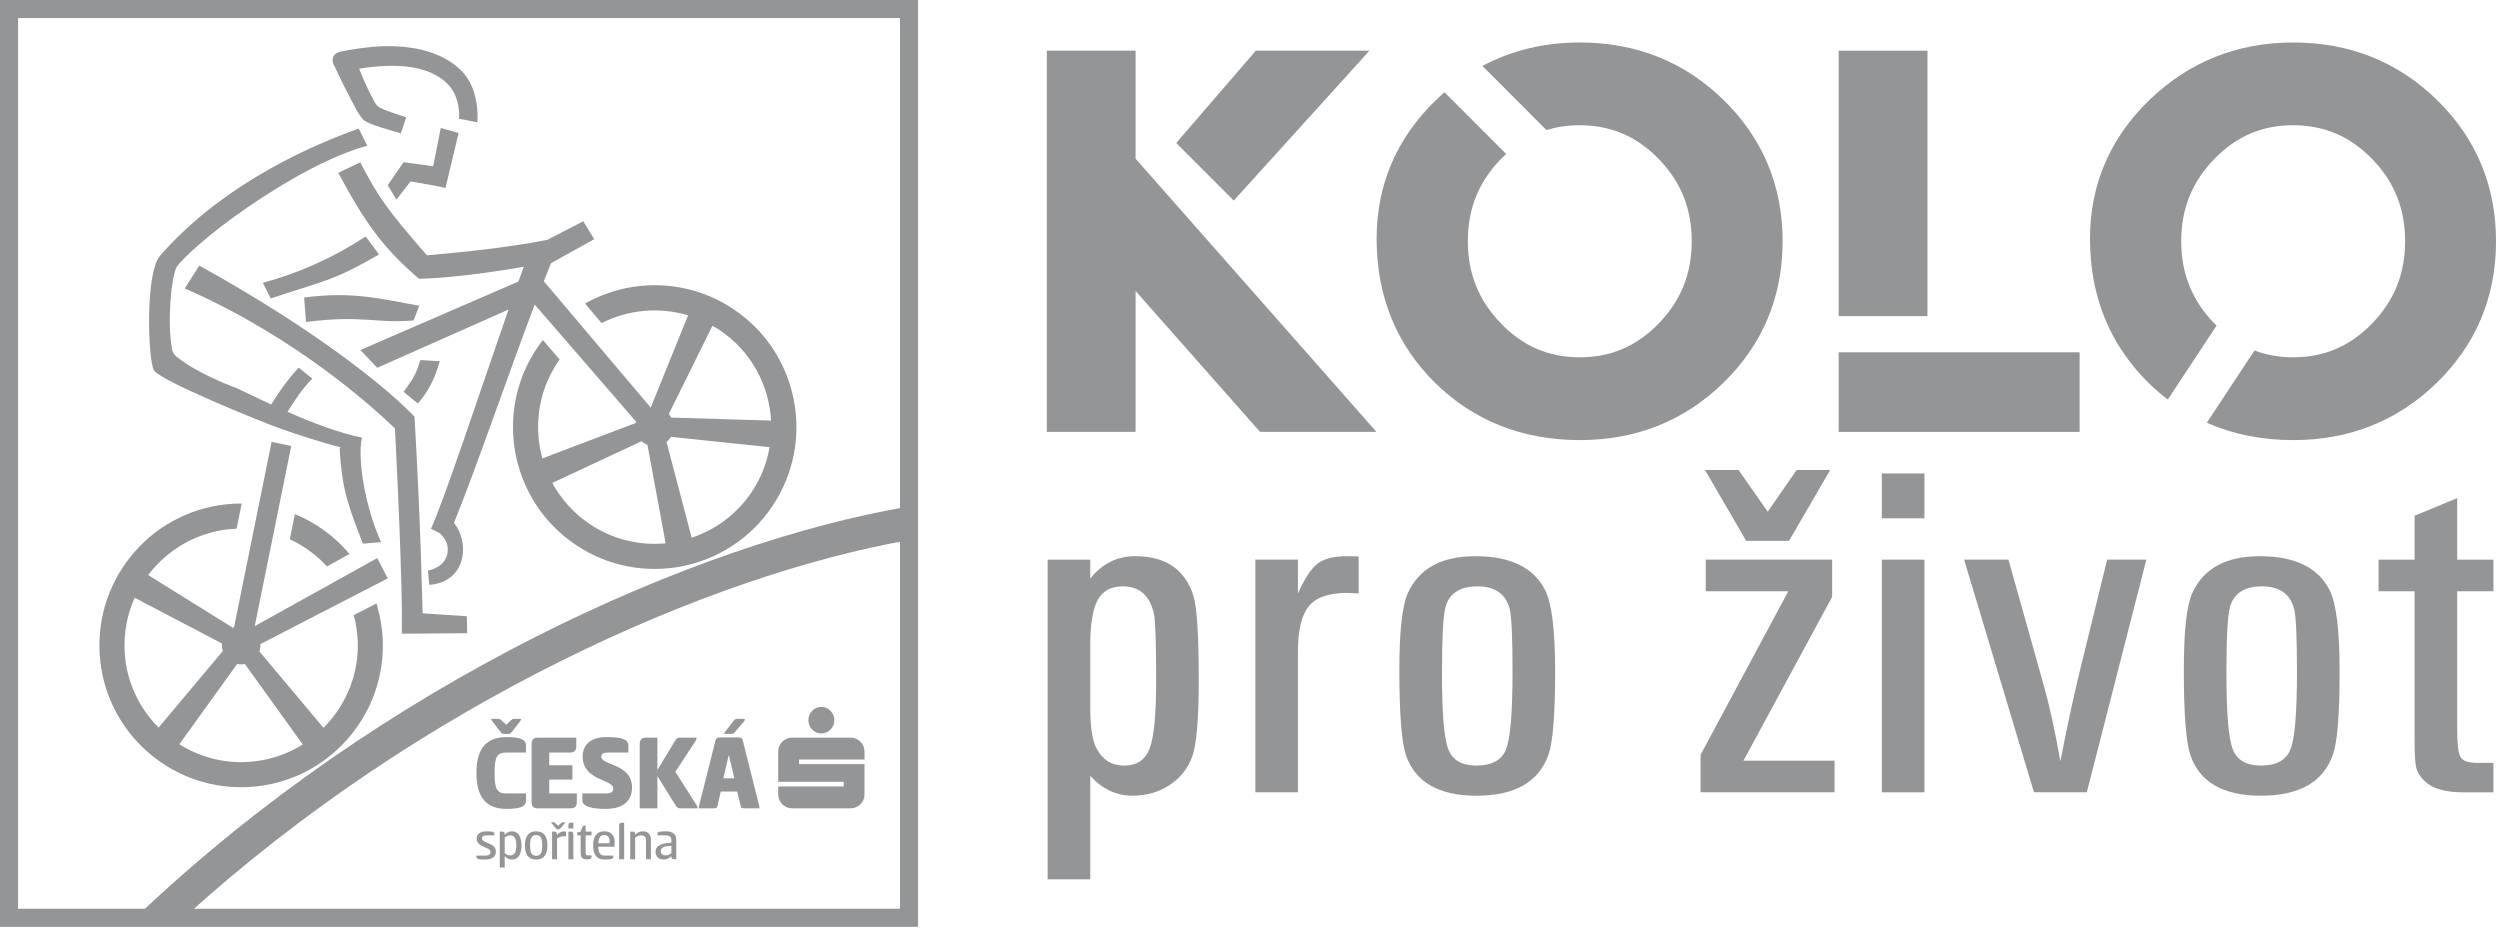 <?xml version="1.0" encoding="utf-8" ?>
<svg xmlns="http://www.w3.org/2000/svg" xmlns:xlink="http://www.w3.org/1999/xlink" width="105" height="39">
	<path fill="rgb(147,149,151)" stroke="none" transform="translate(44.001 23.36)" d="M1.79 0.145L0 0.145L0 13.571L1.79 13.571L1.79 9.226C2.291 9.782 2.884 10.06 3.569 10.06C4.146 10.06 4.66 9.913 5.113 9.617C5.566 9.323 5.885 8.924 6.07 8.423C6.254 7.929 6.347 6.855 6.347 5.2C6.347 3.32 6.272 2.138 6.121 1.658C5.771 0.552 4.955 0 3.672 0C2.918 0 2.291 0.313 1.79 0.937L1.79 0.145ZM1.79 6.322L1.79 3.738C1.79 2.852 1.894 2.219 2.104 1.838C2.313 1.457 2.664 1.267 3.158 1.267C3.858 1.267 4.293 1.651 4.464 2.42C4.526 2.708 4.557 3.645 4.557 5.231C4.557 6.652 4.466 7.601 4.284 8.078C4.103 8.555 3.745 8.794 3.209 8.794C2.688 8.794 2.301 8.55 2.047 8.063Q1.79 7.589 1.79 6.322Z" fill-rule="evenodd"/>
	<path fill="rgb(147,149,151)" stroke="none" transform="translate(52.724 23.36)" d="M0 0.144L1.79 0.144L1.79 1.565C2.071 0.934 2.347 0.515 2.618 0.309C2.888 0.103 3.299 0 3.847 0L4.341 0.01L4.341 1.565C4.101 1.552 3.93 1.544 3.827 1.544C3.079 1.544 2.553 1.73 2.248 2.101C1.943 2.471 1.79 3.103 1.79 3.995L1.79 9.916L0 9.916L0 0.144Z"/>
	<path fill="rgb(147,149,151)" stroke="none" transform="translate(58.773 23.36)" d="M3.282 1.267C2.541 1.267 2.092 1.562 1.934 2.152C1.838 2.509 1.79 3.442 1.79 4.953C1.79 6.594 1.878 7.644 2.053 8.104C2.227 8.564 2.623 8.794 3.241 8.794C3.892 8.794 4.307 8.562 4.485 8.099C4.664 7.635 4.753 6.556 4.753 4.86C4.753 3.433 4.715 2.56 4.64 2.245C4.482 1.593 4.029 1.267 3.282 1.267M3.189 0C4.664 0 5.641 0.474 6.121 1.421C6.402 1.977 6.543 3.109 6.543 4.819C6.543 6.632 6.45 7.802 6.265 8.33C5.86 9.484 4.852 10.06 3.241 10.06C1.656 10.06 0.669 9.493 0.278 8.361C0.093 7.812 0 6.617 0 4.778C0 3.158 0.117 2.087 0.35 1.565C0.816 0.522 1.762 0 3.189 0"/>
	<path fill="rgb(147,149,151)" stroke="none" transform="translate(71.425 23.504)" d="M0.217 0L5.525 0L5.525 1.565L1.801 8.443L5.627 8.443L5.627 9.772L0 9.772L0 8.196L3.683 1.328L0.217 1.328L0.217 0Z"/>
	<path fill="rgb(147,149,151)" stroke="none" transform="translate(71.611 19.741)" d="M3.528 2.976L1.729 2.976L0 0L1.409 0L2.633 1.75L3.848 0L5.256 0L3.528 2.976Z"/>
	<defs>
		<clipPath id="clip_0">
			<rect width="104.834" height="38.928" clip-rule="evenodd"/>
		</clipPath>
	</defs>
	<g clip-path="url(#clip_0)">
		<path fill="rgb(147,149,151)" stroke="none" transform="translate(79.037 19.885)" d="M0 1.884L1.79 1.884L1.79 0L0 0L0 1.884Z"/>
	</g>
	<defs>
		<clipPath id="clip_1">
			<rect width="104.834" height="38.928" clip-rule="evenodd"/>
		</clipPath>
	</defs>
	<g clip-path="url(#clip_1)">
		<path fill="rgb(147,149,151)" stroke="none" transform="translate(79.037 23.505)" d="M0 9.772L1.79 9.772L1.79 0L0 0L0 9.772Z"/>
	</g>
	<defs>
		<clipPath id="clip_2">
			<rect width="104.834" height="38.928" clip-rule="evenodd"/>
		</clipPath>
	</defs>
	<g clip-path="url(#clip_2)">
		<path fill="rgb(147,149,151)" stroke="none" transform="translate(82.493 23.504)" d="M7.654 0L5.154 9.772L2.933 9.772L0 0L1.862 0L3.354 5.313C3.587 6.136 3.817 7.191 4.043 8.474C4.311 7.081 4.589 5.79 4.877 4.602L6.008 0L7.654 0Z"/>
	</g>
	<defs>
		<clipPath id="clip_3">
			<rect width="104.834" height="38.928" clip-rule="evenodd"/>
		</clipPath>
	</defs>
	<g clip-path="url(#clip_3)">
		<path fill="rgb(147,149,151)" stroke="none" transform="translate(91.72 23.36)" d="M3.282 1.267C2.542 1.267 2.092 1.562 1.935 2.152C1.838 2.509 1.79 3.442 1.79 4.953C1.79 6.594 1.878 7.644 2.053 8.104C2.228 8.564 2.623 8.794 3.241 8.794C3.892 8.794 4.308 8.562 4.486 8.099C4.664 7.635 4.753 6.556 4.753 4.86C4.753 3.433 4.715 2.56 4.64 2.245C4.482 1.593 4.029 1.267 3.282 1.267M3.19 0C4.664 0 5.641 0.474 6.122 1.421C6.402 1.977 6.544 3.109 6.544 4.819C6.544 6.632 6.451 7.802 6.265 8.33C5.861 9.484 4.853 10.06 3.241 10.06C1.656 10.06 0.669 9.493 0.279 8.361C0.093 7.812 0 6.617 0 4.778C0 3.158 0.117 2.087 0.35 1.565C0.817 0.522 1.763 0 3.19 0"/>
	</g>
	<defs>
		<clipPath id="clip_4">
			<rect width="104.834" height="38.928" clip-rule="evenodd"/>
		</clipPath>
	</defs>
	<g clip-path="url(#clip_4)">
		<path fill="rgb(147,149,151)" stroke="none" transform="translate(99.899 20.92)" d="M3.303 0L3.303 2.585L4.825 2.585L4.825 3.913L3.303 3.913L3.303 9.679C3.303 10.318 3.35 10.718 3.446 10.879C3.542 11.04 3.78 11.121 4.156 11.121L4.825 11.121L4.825 12.357L3.539 12.357C2.791 12.357 2.256 12.199 1.934 11.883C1.749 11.705 1.632 11.521 1.584 11.332C1.537 11.143 1.513 10.761 1.513 10.184L1.513 3.913L0 3.913L0 2.585L1.513 2.585L1.513 0.742L3.303 0Z"/>
	</g>
	<defs>
		<clipPath id="clip_5">
			<rect width="104.834" height="38.928" clip-rule="evenodd"/>
		</clipPath>
	</defs>
	<g clip-path="url(#clip_5)">
		<path fill="rgb(147,149,151)" stroke="none" transform="translate(49.401 2.129)" d="M8.116 0L3.342 0L0 3.877L2.417 6.295L8.116 0Z"/>
	</g>
	<defs>
		<clipPath id="clip_6">
			<rect width="104.834" height="38.928" clip-rule="evenodd"/>
		</clipPath>
	</defs>
	<g clip-path="url(#clip_6)">
		<path fill="rgb(147,149,151)" stroke="none" transform="translate(43.966 2.129)" d="M3.729 4.536L3.729 0L0 0L0 16.01L3.729 16.01L3.729 10.093L8.956 16.01L13.845 16.01L3.729 4.536Z"/>
	</g>
	<defs>
		<clipPath id="clip_7">
			<rect width="104.834" height="38.928" clip-rule="evenodd"/>
		</clipPath>
	</defs>
	<g clip-path="url(#clip_7)">
		<path fill="rgb(147,149,151)" stroke="none" transform="translate(57.818 1.784)" d="M8.537 0C7.039 0 5.669 0.332 4.442 0.986L7.133 3.679C7.567 3.544 8.032 3.476 8.528 3.476C9.837 3.476 10.925 3.941 11.853 4.897C12.782 5.855 13.235 6.982 13.235 8.345C13.235 9.706 12.782 10.836 11.852 11.799C10.923 12.757 9.837 13.223 8.528 13.223C7.224 13.223 6.139 12.756 5.214 11.792C4.282 10.827 3.832 9.699 3.832 8.345C3.832 6.988 4.282 5.862 5.213 4.901C5.287 4.825 5.366 4.756 5.442 4.684L2.85 2.091C2.733 2.192 2.619 2.297 2.505 2.406C0.843 4.008 0 5.972 0 8.243C0 10.646 0.823 12.678 2.445 14.284C4.068 15.887 6.116 16.7 8.537 16.7C10.905 16.7 12.938 15.886 14.579 14.279C16.22 12.672 17.052 10.676 17.052 8.345C17.052 6.022 16.22 4.028 14.579 2.421C12.938 0.814 10.905 0 8.537 0"/>
	</g>
	<defs>
		<clipPath id="clip_8">
			<rect width="104.834" height="38.928" clip-rule="evenodd"/>
		</clipPath>
	</defs>
	<g clip-path="url(#clip_8)">
		<path fill="rgb(147,149,151)" stroke="none" transform="translate(77.224 2.129)" d="M0 11.148L3.73 11.148L3.73 0L0 0L0 11.148Z"/>
	</g>
	<defs>
		<clipPath id="clip_9">
			<rect width="104.834" height="38.928" clip-rule="evenodd"/>
		</clipPath>
	</defs>
	<g clip-path="url(#clip_9)">
		<path fill="rgb(147,149,151)" stroke="none" transform="translate(77.224 14.796)" d="M0 3.343L10.12 3.343L10.12 0L0 0L0 3.343Z"/>
	</g>
	<defs>
		<clipPath id="clip_10">
			<rect width="104.834" height="38.928" clip-rule="evenodd"/>
		</clipPath>
	</defs>
	<g clip-path="url(#clip_10)">
		<path fill="rgb(147,149,151)" stroke="none" transform="translate(87.779 1.784)" d="M14.58 2.421C12.941 0.814 10.907 0 8.539 0C6.194 0 4.163 0.81 2.506 2.406C0.842 4.008 0 5.972 0 8.243C0 10.646 0.825 12.68 2.446 14.284C2.71 14.543 2.983 14.78 3.269 14.996L5.317 11.89C5.283 11.856 5.248 11.827 5.215 11.793C4.284 10.827 3.832 9.699 3.832 8.345C3.832 6.988 4.284 5.863 5.214 4.901C6.141 3.942 7.224 3.476 8.528 3.476C9.84 3.476 10.927 3.941 11.854 4.897C12.784 5.855 13.236 6.982 13.236 8.345C13.236 9.706 12.784 10.836 11.853 11.799C10.924 12.757 9.838 13.223 8.528 13.223C7.946 13.223 7.409 13.124 6.91 12.936L4.908 15.971C6 16.455 7.214 16.7 8.539 16.7C10.907 16.7 12.941 15.886 14.58 14.279C16.222 12.672 17.054 10.676 17.054 8.345C17.054 6.022 16.222 4.029 14.58 2.421"/>
	</g>
	<defs>
		<clipPath id="clip_11">
			<rect width="104.834" height="38.928" clip-rule="evenodd"/>
		</clipPath>
	</defs>
	<g clip-path="url(#clip_11)">
		<path fill="rgb(147,149,151)" stroke="none" transform="translate(5.685 21.273)" d="M32.494 0C23.616 1.495 10.434 7.318 0 17.276L2.038 17.276C11.983 8.216 24.142 2.875 32.494 1.411L32.494 0Z"/>
	</g>
	<defs>
		<clipPath id="clip_12">
			<rect width="104.834" height="38.928" clip-rule="evenodd"/>
		</clipPath>
	</defs>
	<g clip-path="url(#clip_12)">
		<path fill="rgb(147,149,151)" stroke="none" d="M38.558 38.928L0 38.928L0 0L38.558 0L38.558 38.928ZM37.799 38.168L0.759 38.168L0.759 0.76L37.799 0.76L37.799 38.168Z" fill-rule="evenodd"/>
	</g>
	<defs>
		<clipPath id="clip_13">
			<rect width="104.834" height="38.928" clip-rule="evenodd"/>
		</clipPath>
	</defs>
	<g clip-path="url(#clip_13)">
		<path fill="rgb(147,149,151)" stroke="none" transform="translate(6.261 5.401)" d="M5.475 12.585C6.194 12.841 7.211 13.176 8.057 13.389L8.004 13.414C8.098 15.207 8.388 15.886 8.98 17.434L9.745 17.368C9.123 16.013 8.731 13.967 8.94 12.981C7.954 12.776 6.861 12.356 5.813 11.896C6.119 11.398 6.49 10.862 6.858 10.501L6.281 10.039C5.862 10.495 5.5 10.983 5.13 11.588C4.633 11.358 4.153 11.127 3.714 10.916C3.714 10.916 2.292 10.395 1.458 9.803C1.179 9.605 1.009 9.506 0.967 9.272C0.747 8.058 0.943 6.208 1.154 5.824C1.306 5.547 2.465 4.45 4.117 3.319C5.891 2.104 7.694 1.122 9.165 0.718L8.805 0C6.235 0.911 2.831 2.615 0.46 5.342C-0.17 6.066 -0.046 9.706 0.202 10.146C0.451 10.586 4.654 12.293 5.475 12.585"/>
	</g>
	<defs>
		<clipPath id="clip_14">
			<rect width="104.834" height="38.928" clip-rule="evenodd"/>
		</clipPath>
	</defs>
	<g clip-path="url(#clip_14)">
		<path fill="rgb(147,149,151)" stroke="none" transform="translate(11.038 9.934)" d="M0 1.94L0.332 2.601C2.824 1.776 2.952 1.856 4.881 0.754L4.322 0C2.975 0.88 1.468 1.558 0 1.94"/>
	</g>
	<defs>
		<clipPath id="clip_15">
			<rect width="104.834" height="38.928" clip-rule="evenodd"/>
		</clipPath>
	</defs>
	<g clip-path="url(#clip_15)">
		<path fill="rgb(147,149,151)" stroke="none" transform="translate(12.773 12.396)" d="M0.079 1.126C2.526 0.825 2.882 1.195 4.596 1.063L4.836 0.445C3.359 0.192 2.106 -0.181 0 0.1L0.079 1.126Z"/>
	</g>
	<defs>
		<clipPath id="clip_16">
			<rect width="104.834" height="38.928" clip-rule="evenodd"/>
		</clipPath>
	</defs>
	<g clip-path="url(#clip_16)">
		<path fill="rgb(147,149,151)" stroke="none" transform="translate(16.949 15.122)" d="M1.519 0.048L0.706 0C0.506 0.682 0.338 0.862 0 1.335L0.601 1.824C0.992 1.375 1.299 0.856 1.519 0.048"/>
	</g>
	<defs>
		<clipPath id="clip_17">
			<rect width="104.834" height="38.928" clip-rule="evenodd"/>
		</clipPath>
	</defs>
	<g clip-path="url(#clip_17)">
		<path fill="rgb(147,149,151)" stroke="none" transform="translate(16.285 5.377)" d="M1.904 1.605L0.665 1.435L0 2.399L0.363 3.009L0.957 2.245L1.954 2.417L2.426 2.516L2.977 0.207L2.226 0C2.226 0 1.951 1.423 1.904 1.605"/>
	</g>
	<defs>
		<clipPath id="clip_18">
			<rect width="104.834" height="38.928" clip-rule="evenodd"/>
		</clipPath>
	</defs>
	<g clip-path="url(#clip_18)">
		<path fill="rgb(147,149,151)" stroke="none" transform="translate(7.762 11.154)" d="M9.99 14.607C9.951 13.572 9.921 11.154 9.649 6.357L9.655 6.353C9.653 6.351 9.65 6.349 9.648 6.347C9.648 6.344 9.648 6.342 9.648 6.34L9.644 6.342C8.624 5.271 5.723 2.828 0.606 0L0 0.962C4.602 2.972 7.862 5.907 8.826 6.841C8.826 6.841 9.086 11.789 9.118 14.55L9.114 15.461L11.859 15.441L11.844 14.728L9.99 14.607Z"/>
	</g>
	<defs>
		<clipPath id="clip_19">
			<rect width="104.834" height="38.928" clip-rule="evenodd"/>
		</clipPath>
	</defs>
	<g clip-path="url(#clip_19)">
		<path fill="rgb(147,149,151)" stroke="none" transform="translate(4.175 18.56)" d="M6.761 8.492C6.767 8.598 6.751 8.701 6.718 8.797L9.412 12.009C10.369 11.051 10.932 9.706 10.845 8.251C10.833 8.059 10.807 7.872 10.774 7.687C10.75 7.548 10.722 7.409 10.686 7.274L11.639 6.783C11.684 6.928 11.714 7.08 11.749 7.23L11.758 7.226C11.769 7.279 11.776 7.334 11.787 7.387C11.798 7.441 11.808 7.495 11.817 7.549C11.853 7.759 11.882 7.971 11.895 8.188C12.092 11.472 9.592 14.295 6.31 14.493C6.105 14.505 5.902 14.507 5.701 14.498C2.687 14.373 0.196 11.982 0.011 8.904C-0.186 5.619 2.315 2.796 5.596 2.599C5.723 2.591 5.849 2.589 5.976 2.589L5.762 3.646C5.727 3.648 5.693 3.648 5.66 3.65C4.174 3.739 2.883 4.488 2.048 5.592L5.602 7.805C5.619 7.796 5.638 7.792 5.655 7.785L7.232 0L8.057 0.172L6.525 7.736L11.669 4.879L12.11 5.732L6.761 8.492ZM5.149 8.468C5.148 8.472 5.148 8.476 5.148 8.48C5.145 8.513 5.142 8.548 5.144 8.583C5.149 8.652 5.164 8.718 5.185 8.782L2.486 11.999C1.671 11.182 1.137 10.08 1.062 8.839C1.013 8.024 1.169 7.244 1.483 6.546L5.149 8.468ZM5.786 9.325C5.856 9.339 5.927 9.348 6.001 9.344C6.038 9.342 6.073 9.334 6.108 9.327L8.542 12.709C7.871 13.128 7.091 13.39 6.248 13.441C5.19 13.504 4.193 13.222 3.358 12.698L5.786 9.325Z" fill-rule="evenodd"/>
	</g>
	<defs>
		<clipPath id="clip_20">
			<rect width="104.834" height="38.928" clip-rule="evenodd"/>
		</clipPath>
	</defs>
	<g clip-path="url(#clip_20)">
		<path fill="rgb(147,149,151)" stroke="none" transform="translate(14.206 6.82)" d="M17.36 13.853C16.731 14.788 15.836 15.433 14.844 15.764L13.788 11.741C13.85 11.691 13.908 11.633 13.956 11.563C13.963 11.552 13.967 11.54 13.974 11.528L18.116 11.962C18.002 12.619 17.755 13.264 17.36 13.853M10.559 15.188C9.881 14.732 9.356 14.134 8.991 13.463L12.743 11.711C12.771 11.736 12.799 11.762 12.831 11.784C12.881 11.817 12.933 11.843 12.987 11.865L13.751 15.999C12.664 16.103 11.536 15.845 10.559 15.188M16.025 7.047C17.351 7.938 18.096 9.364 18.179 10.845L13.988 10.718C13.959 10.666 13.925 10.617 13.884 10.572L15.713 6.867C15.817 6.926 15.924 6.978 16.025 7.047M16.613 6.173C14.682 4.874 12.264 4.858 10.366 5.929L11.061 6.751C12.173 6.183 13.476 6.06 14.694 6.424L13.124 10.3L8.633 4.989C8.737 4.727 8.838 4.473 8.938 4.232L10.75 3.227L10.293 2.473L8.762 3.262L8.761 3.258C6.881 3.621 5.081 3.778 3.725 3.904C2.073 2.002 1.704 1.49 0.924 0L0 0.437C1.157 2.594 1.894 3.594 3.389 4.889C4.428 4.877 6.218 4.659 7.794 4.384C7.724 4.57 7.648 4.78 7.567 5.005L0.93 7.88L1.637 8.627L7.152 6.181C6.033 9.394 4.403 14.325 3.893 15.387L4.261 15.574C4.464 15.756 4.643 16.022 4.594 16.375C4.542 16.755 4.272 17.036 3.768 17.145L3.823 17.743C5.341 17.638 5.562 16.029 4.861 15.139C5.812 12.803 7.11 8.976 8.252 5.972L12.508 10.889C12.503 10.908 12.495 10.926 12.491 10.946L8.575 12.433C8.204 11.1 8.394 9.62 9.225 8.381C9.248 8.347 9.274 8.312 9.299 8.277L8.594 7.462C8.51 7.57 8.428 7.68 8.352 7.794C6.517 10.525 7.244 14.226 9.972 16.062C12.7 17.898 16.399 17.171 18.232 14.441C20.066 11.709 19.34 8.008 16.613 6.173"/>
	</g>
	<defs>
		<clipPath id="clip_21">
			<rect width="104.834" height="38.928" clip-rule="evenodd"/>
		</clipPath>
	</defs>
	<g clip-path="url(#clip_21)">
		<path fill="rgb(147,149,151)" stroke="none" transform="translate(13.968 1.939)" d="M0.648 1.997C0.892 2.466 1.098 2.898 1.305 3.098C1.511 3.298 2.592 3.574 2.829 3.652L2.868 3.664L3.093 2.986C3.093 2.986 2.034 2.664 1.882 2.512C1.828 2.459 1.715 2.287 1.473 1.773C1.295 1.396 1.163 1.065 1.115 0.945C2.944 0.658 4.096 0.907 4.77 1.527C5.418 2.123 5.31 3.047 5.31 3.047L6.082 3.197C6.082 3.197 6.221 1.84 5.409 1.03C4.713 0.336 3.566 -0.077 1.899 0.012L1.878 0.014C1.514 0.035 0.79 0.129 0.333 0.229C0.188 0.26 0.08 0.336 0.03 0.444C-0.017 0.546 -0.008 0.668 0.053 0.786C0.057 0.793 0.4 1.523 0.648 1.997"/>
	</g>
	<defs>
		<clipPath id="clip_22">
			<rect width="104.834" height="38.928" clip-rule="evenodd"/>
		</clipPath>
	</defs>
	<g clip-path="url(#clip_22)">
		<path fill="rgb(147,149,151)" stroke="none" transform="translate(12.17 21.592)" d="M0.215 0L0 1.057C0.594 1.33 1.124 1.72 1.564 2.197L2.508 1.673C1.892 0.943 1.106 0.365 0.215 0"/>
	</g>
	<defs>
		<clipPath id="clip_23">
			<rect width="104.834" height="38.928" clip-rule="evenodd"/>
		</clipPath>
	</defs>
	<g clip-path="url(#clip_23)">
		<path fill="rgb(147,149,151)" stroke="none" transform="translate(32.685 29.69)" d="M2.196 0.165C2.089 0.055 1.96 0 1.813 0C1.662 0 1.532 0.056 1.426 0.166C1.32 0.275 1.267 0.407 1.267 0.558C1.267 0.711 1.32 0.843 1.427 0.952C1.532 1.061 1.662 1.116 1.813 1.116C1.96 1.116 2.09 1.061 2.197 0.952C2.304 0.843 2.358 0.711 2.358 0.558C2.358 0.407 2.303 0.274 2.196 0.165ZM3.624 1.871L3.624 2.21L0.875 2.21L0.875 2.404L3.624 2.404L3.624 3.679C3.624 4 3.365 4.259 3.044 4.259L0.58 4.259C0.26 4.259 0 4 0 3.679L0 3.341L2.75 3.341L2.75 3.147L0 3.147L0 1.871C0 1.551 0.26 1.291 0.58 1.291L3.044 1.291C3.365 1.291 3.624 1.551 3.624 1.871Z" fill-rule="evenodd"/>
	</g>
	<defs>
		<clipPath id="clip_24">
			<rect width="104.834" height="38.928" clip-rule="evenodd"/>
		</clipPath>
	</defs>
	<g clip-path="url(#clip_24)">
		<path fill="rgb(147,149,151)" stroke="none" transform="translate(20.009 30.193)" d="M1.154 0.631C1.098 0.631 1.066 0.616 1.015 0.552L0.644 0.069C0.625 0.046 0.625 0.018 0.625 0L0.913 0C0.973 0 0.996 0.013 1.061 0.069L1.251 0.246L1.441 0.069C1.506 0.013 1.529 0 1.589 0L1.877 0C1.877 0.018 1.877 0.046 1.858 0.069L1.488 0.552C1.437 0.616 1.404 0.631 1.348 0.631L1.154 0.631ZM10.851 0.561C10.791 0.626 10.763 0.631 10.703 0.631L10.415 0.631C10.415 0.612 10.415 0.584 10.434 0.561L10.805 0.079C10.856 0.013 10.888 0 10.944 0L11.226 0C11.259 0 11.277 0.013 11.277 0.032C11.277 0.055 11.268 0.069 11.231 0.116L10.851 0.561ZM2.085 1.131C2.085 0.876 1.881 0.765 1.265 0.765C0.445 0.765 0 1.215 0 2.273C0 3.33 0.445 3.78 1.265 3.78C1.881 3.78 2.085 3.669 2.085 3.414L2.085 3.131L1.265 3.131C0.862 3.131 0.764 2.954 0.764 2.273C0.764 1.591 0.862 1.414 1.265 1.414L2.085 1.414L2.085 1.131ZM5.446 0.765C6.063 0.765 6.382 0.835 6.382 1.122L6.382 1.414L5.539 1.414C5.312 1.414 5.247 1.475 5.247 1.595C5.247 1.953 6.536 1.878 6.536 2.88C6.536 3.358 6.262 3.78 5.428 3.78C4.881 3.78 4.45 3.692 4.45 3.423L4.45 3.131L5.446 3.131C5.65 3.131 5.748 3.066 5.748 2.922C5.748 2.532 4.463 2.606 4.463 1.577C4.463 1.122 4.765 0.765 5.446 0.765ZM10.972 0.779C11.097 0.779 11.157 0.793 11.185 0.9L11.875 3.641C11.885 3.683 11.889 3.724 11.889 3.757L11.282 3.757C11.157 3.757 11.12 3.748 11.097 3.646L10.953 3.052L10.262 3.052L10.128 3.646C10.105 3.748 10.068 3.757 9.943 3.757L9.34 3.757C9.34 3.724 9.344 3.687 9.354 3.641L10.044 0.9C10.072 0.793 10.133 0.779 10.258 0.779L10.972 0.779ZM2.572 0.788C2.396 0.788 2.318 0.876 2.318 1.052L2.318 3.493C2.318 3.669 2.396 3.757 2.572 3.757L3.954 3.757C4.13 3.757 4.218 3.673 4.218 3.497L4.218 3.131L3.059 3.131L3.059 2.551L4.033 2.551L4.033 1.948L3.059 1.948L3.059 1.414L3.93 1.414C4.106 1.414 4.195 1.331 4.195 1.155L4.195 0.788L2.572 0.788ZM8.343 0.923L7.602 2.148L7.602 0.788L7.115 0.788C6.939 0.788 6.86 0.876 6.86 1.052L6.86 3.757L7.602 3.757L7.602 2.403L8.362 3.622C8.441 3.748 8.482 3.757 8.621 3.757L9.293 3.757C9.293 3.711 9.275 3.664 9.251 3.627L8.357 2.222L9.21 0.918C9.238 0.872 9.247 0.835 9.247 0.788L8.552 0.788C8.455 0.788 8.413 0.802 8.343 0.923ZM10.832 2.495L10.373 2.495L10.592 1.545L10.61 1.545L10.832 2.495ZM3.405 4.635C3.377 4.635 3.363 4.629 3.335 4.595L3.15 4.375C3.141 4.363 3.141 4.35 3.141 4.341L3.233 4.341C3.263 4.341 3.278 4.345 3.308 4.375L3.433 4.492L3.56 4.375C3.59 4.345 3.604 4.341 3.634 4.341L3.727 4.341C3.727 4.35 3.727 4.363 3.718 4.375L3.533 4.595C3.504 4.629 3.491 4.635 3.463 4.635L3.405 4.635ZM5.996 5.895L6.205 5.895L6.205 4.363L6.091 4.363C6.021 4.363 5.996 4.403 5.996 4.473L5.996 5.895ZM4.072 4.605L3.864 4.605L3.864 4.473C3.864 4.403 3.889 4.363 3.958 4.363L4.072 4.363L4.072 4.605ZM4.587 4.735L4.837 4.735L4.837 4.89L4.587 4.89L4.587 5.598C4.587 5.698 4.599 5.735 4.673 5.735L4.837 5.735L4.837 5.788C4.837 5.879 4.754 5.9 4.638 5.9C4.401 5.9 4.378 5.77 4.378 5.598L4.378 4.89L4.232 4.89L4.232 4.774L4.378 4.735L4.452 4.549C4.476 4.5 4.492 4.48 4.534 4.48L4.587 4.48L4.587 4.735ZM0.756 4.83C0.756 4.728 0.617 4.723 0.413 4.723C0.162 4.723 0.012 4.837 0.012 5.023C0.012 5.413 0.593 5.369 0.593 5.589C0.593 5.693 0.529 5.742 0.39 5.742L0.001 5.742L0.001 5.807C0.001 5.907 0.177 5.907 0.367 5.907C0.693 5.907 0.818 5.763 0.818 5.573C0.818 5.183 0.235 5.252 0.235 5.011C0.235 4.937 0.302 4.89 0.406 4.89L0.756 4.89L0.756 4.83ZM1.189 6.244L0.981 6.244L0.981 4.735L1.085 4.735C1.159 4.735 1.189 4.774 1.189 4.832L1.189 4.869C1.254 4.793 1.359 4.723 1.49 4.723C1.764 4.723 1.892 4.949 1.892 5.315C1.892 5.682 1.764 5.907 1.49 5.907C1.359 5.907 1.254 5.837 1.189 5.761L1.189 6.244ZM2.039 5.315C2.039 4.99 2.146 4.723 2.51 4.723C2.877 4.723 2.981 4.99 2.981 5.315C2.981 5.64 2.877 5.907 2.51 5.907C2.146 5.907 2.039 5.64 2.039 5.315ZM3.178 5.895L3.387 5.895L3.387 5.027C3.453 4.972 3.539 4.93 3.709 4.93L3.767 4.93L3.767 4.781C3.767 4.733 3.725 4.723 3.685 4.723C3.597 4.723 3.477 4.758 3.387 4.879C3.382 4.791 3.352 4.735 3.282 4.735L3.178 4.735L3.178 5.895ZM5.753 5.795L5.753 5.742L5.398 5.742C5.211 5.742 5.12 5.638 5.12 5.369L5.795 5.369C5.806 5.257 5.806 5.208 5.806 5.155C5.806 4.9 5.658 4.723 5.372 4.723C5.02 4.723 4.902 4.99 4.902 5.315C4.902 5.64 5.013 5.907 5.375 5.907C5.63 5.907 5.753 5.886 5.753 5.795ZM6.46 4.735L6.564 4.735C6.638 4.735 6.668 4.774 6.668 4.83L6.668 4.869C6.763 4.763 6.884 4.723 6.992 4.723C7.217 4.723 7.329 4.863 7.329 5.078L7.329 5.895L7.123 5.895L7.123 5.087C7.123 4.95 7.044 4.893 6.912 4.893C6.823 4.893 6.733 4.934 6.668 4.99L6.668 5.895L6.46 5.895L6.46 4.735ZM8.189 5.798C8.189 5.856 8.216 5.895 8.29 5.895L8.395 5.895L8.395 5.083C8.395 4.839 8.237 4.723 7.971 4.723C7.727 4.723 7.607 4.728 7.607 4.83L7.607 4.89L7.941 4.89C8.082 4.89 8.189 4.934 8.189 5.093L8.189 5.201C7.832 5.218 7.525 5.292 7.525 5.585C7.525 5.779 7.656 5.907 7.864 5.907C7.966 5.907 8.094 5.867 8.189 5.761L8.189 5.798ZM3.975 4.735L3.864 4.735L3.864 5.895L4.072 5.895L4.072 4.844C4.072 4.774 4.047 4.735 3.975 4.735ZM2.51 4.879C2.71 4.879 2.765 5.03 2.765 5.315C2.765 5.601 2.71 5.751 2.51 5.751C2.313 5.751 2.255 5.601 2.255 5.315C2.255 5.03 2.313 4.879 2.51 4.879ZM5.593 5.224C5.595 5.204 5.595 5.157 5.595 5.13C5.595 5.018 5.551 4.879 5.375 4.879C5.215 4.879 5.129 4.981 5.12 5.224L5.593 5.224ZM1.189 4.988C1.249 4.932 1.331 4.89 1.421 4.89C1.602 4.89 1.676 5.044 1.676 5.315C1.676 5.587 1.602 5.735 1.421 5.735C1.331 5.735 1.249 5.693 1.189 5.638L1.189 4.988ZM7.743 5.559C7.743 5.411 7.871 5.34 8.189 5.334L8.189 5.638C8.129 5.693 8.04 5.732 7.952 5.732C7.834 5.732 7.743 5.687 7.743 5.559Z" fill-rule="evenodd"/>
	</g>

</svg>